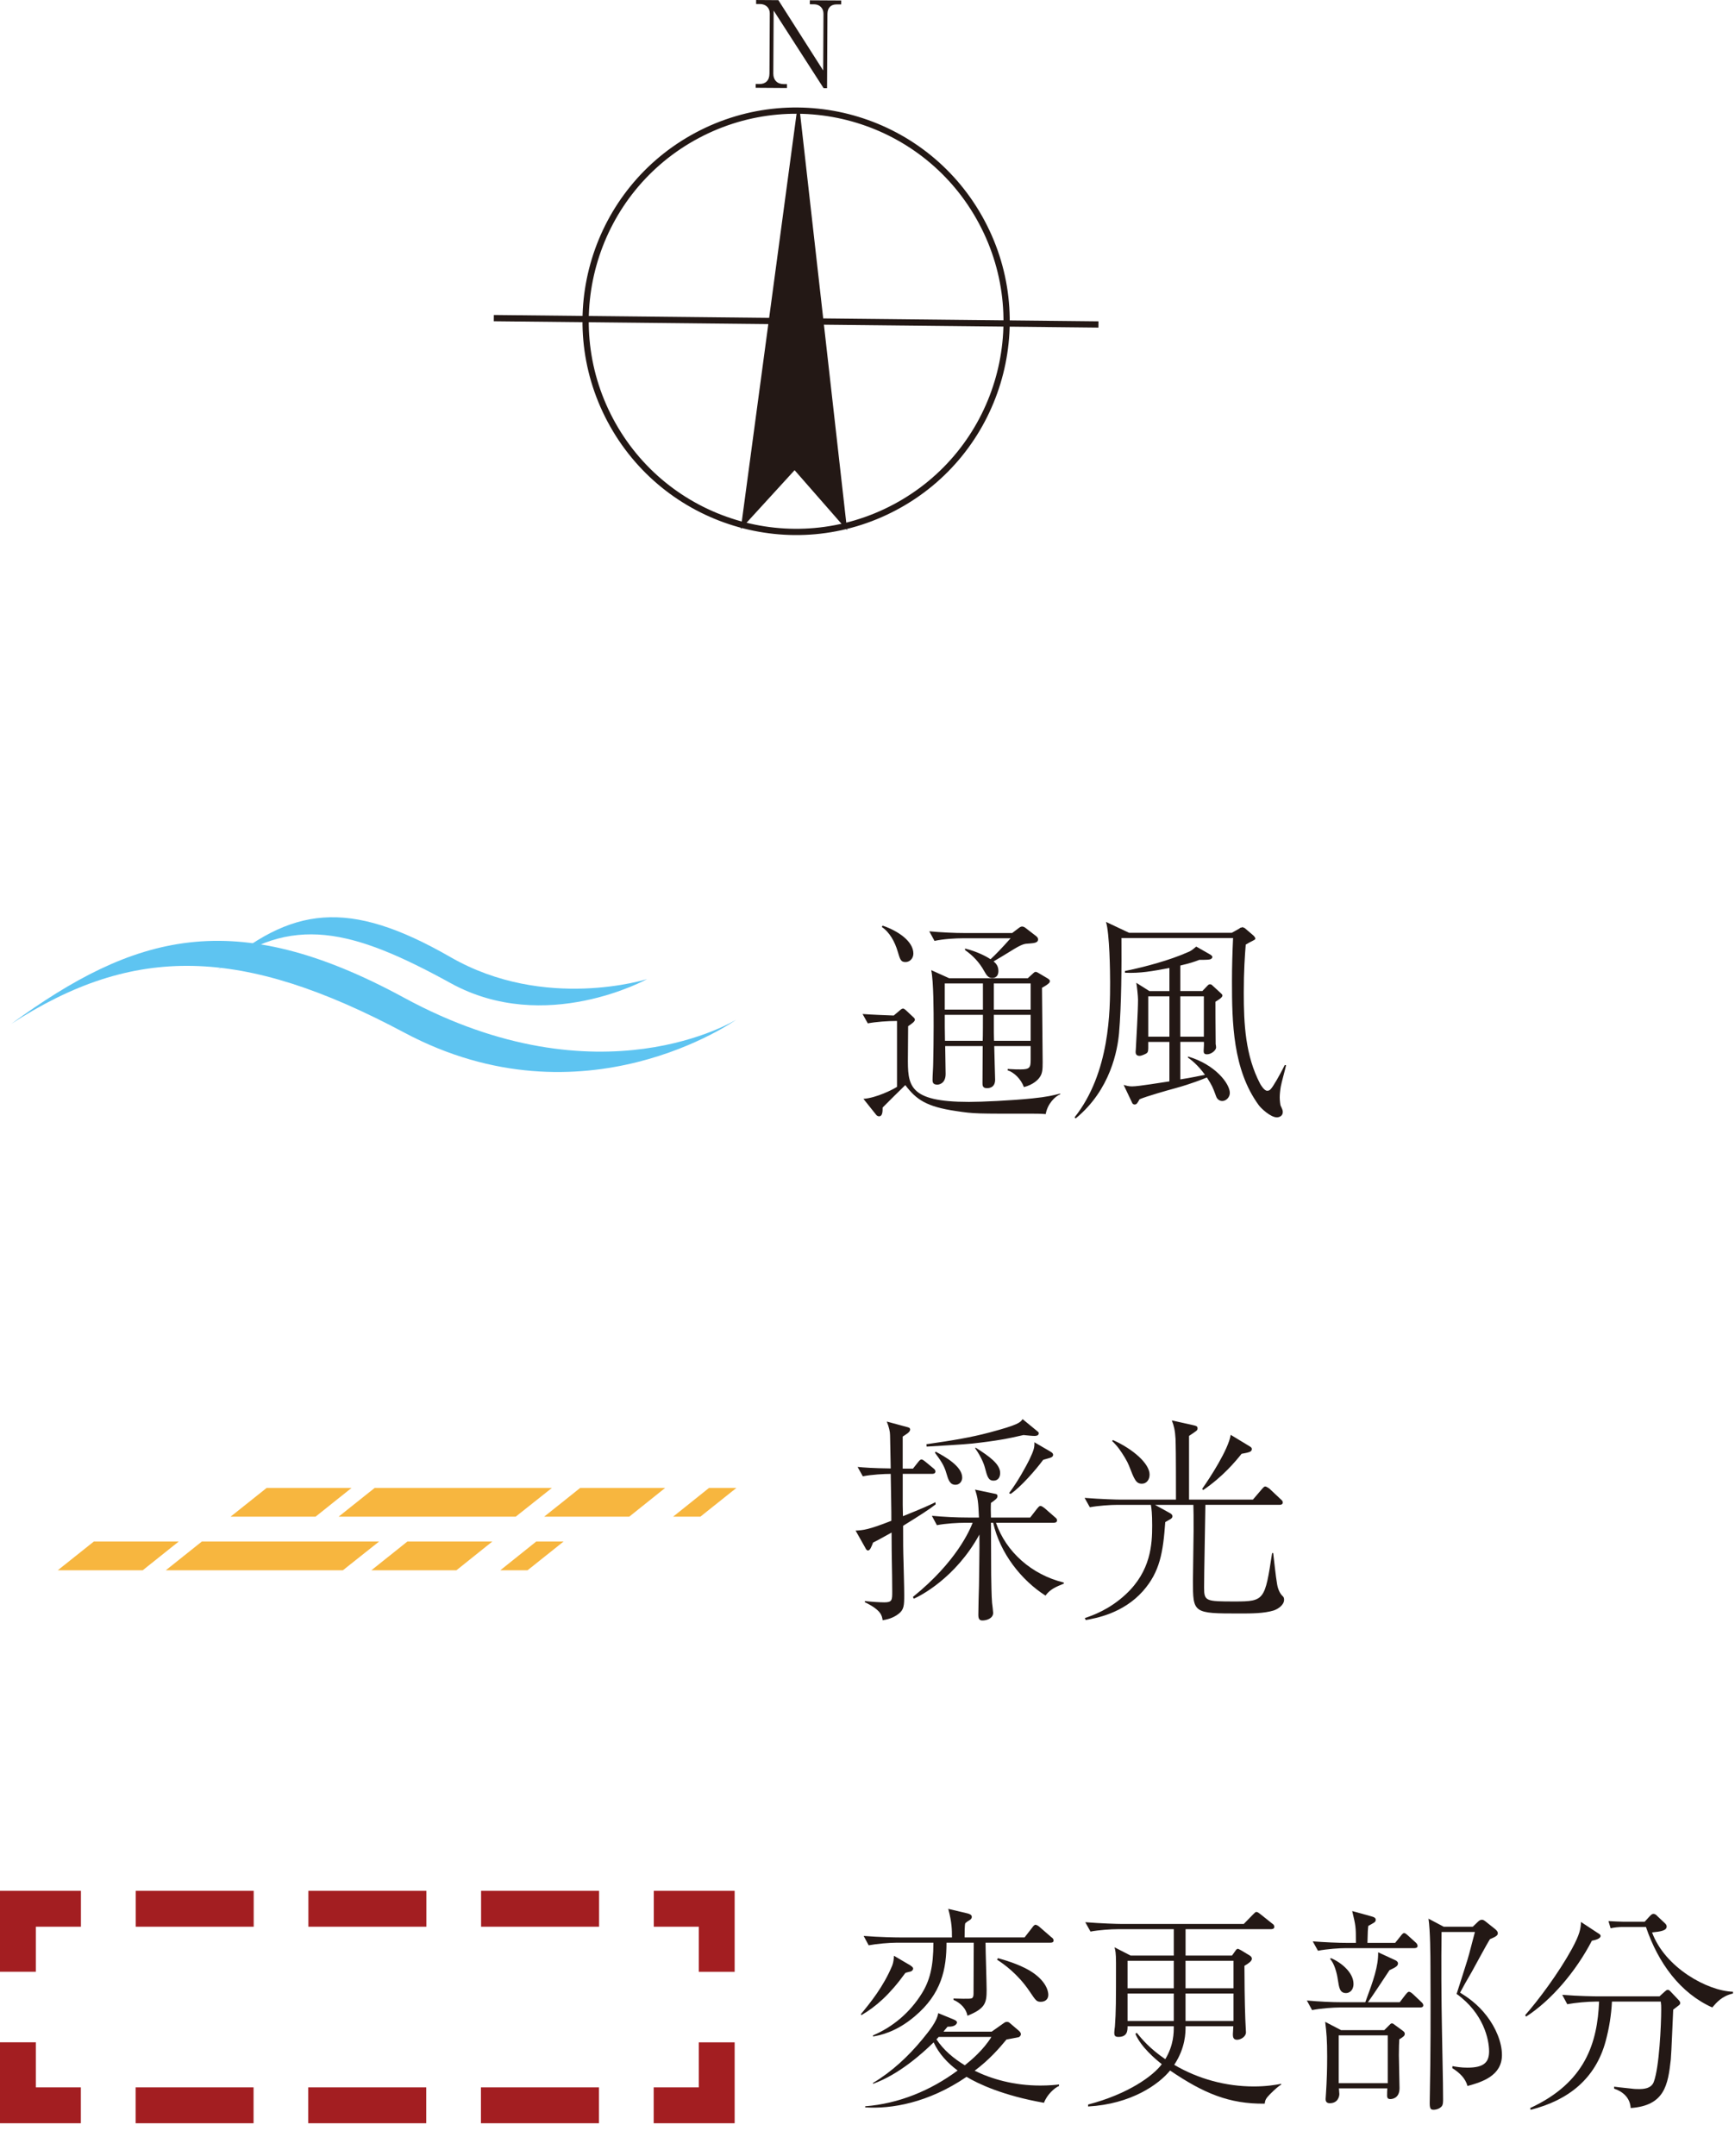 <?xml version="1.0" encoding="UTF-8"?><svg id="_レイヤー_2" xmlns="http://www.w3.org/2000/svg" viewBox="0 0 136.607 169.687"><defs><style>.cls-1{stroke-dasharray:.009 0 0 0;}.cls-1,.cls-2,.cls-3,.cls-4,.cls-5,.cls-6{fill:none;}.cls-1,.cls-3,.cls-5,.cls-6{stroke:#a31e21;stroke-miterlimit:10;stroke-width:2.823px;}.cls-2{stroke-width:.216px;}.cls-2,.cls-4{stroke:#231815;}.cls-7{fill:#5ec4f1;}.cls-4{stroke-width:.493px;}.cls-8{fill:#231815;}.cls-5{stroke-dasharray:9.281 4.307 .009 0 0 0;}.cls-6{stroke-dasharray:.012 0 0 0;}.cls-9{fill:#f7b63f;}</style></defs><g id="_レイヤー_6"><path class="cls-8" d="M71.108,120.072c0,1.288,0,1.871.034,2.936.017.858.052,1.802.052,2.506,0,.824-.017,1.15-.429,1.476-.481.378-.978.463-1.27.515-.052-.36-.103-.79-1.408-1.425l.017-.086c.378.052,1.167.103,1.528.103.618,0,.618-.189.618-.858,0-.326-.017-2.146-.034-2.626,0-.412-.017-.532-.017-2.008-1.013.566-1.219.669-1.459.79-.137.361-.24.618-.395.618-.103,0-.154-.086-.223-.223l-.755-1.339c.601-.035.978-.052,2.815-.772,0-.567,0-.687-.017-1.717-.017-.652-.017-1.322-.034-1.974-.532,0-1.493.052-2.197.189l-.412-.738c.515.051,1.202.103,2.609.12,0-.463-.052-2.249-.052-2.626,0-.274-.086-.635-.257-1.064l1.648.446c.103.034.189.051.189.188,0,.223-.395.412-.584.549v2.523h.807l.395-.498c.103-.137.189-.223.275-.223.103,0,.24.12.326.188l.601.498c.086.069.172.137.172.257,0,.155-.137.189-.257.189h-2.317v2.455q0,.378.017.875c1.631-.652,2.026-.841,2.558-1.099l.017.172c-.481.377-1.202.841-2.558,1.682ZM82.317,125.565c-1.888-1.202-3.571-3.313-4.12-5.733h-.172c0,.652.017,3.519.017,4.103.017.721.017,1.545.069,2.197.017.138.086.687.086.79,0,.429-.498.601-.841.601-.223,0-.326-.103-.326-.446,0-.635.034-1.665.051-2.3,0-.446.052-2.884.034-4.017-1.888,3.451-4.738,4.875-5.167,5.047l-.069-.137c3.45-2.781,4.497-5.304,4.703-5.836h-.601c-.532,0-1.511.051-2.214.189l-.395-.738c.944.086,1.905.137,2.85.137h.858c-.051-1.219-.086-1.545-.309-2.197l1.562.326c.12.017.206.052.206.189,0,.154-.12.257-.515.532-.017.206-.017.807,0,1.15h3.09l.532-.687c.103-.12.172-.223.275-.223s.258.12.326.172l.807.704c.103.086.172.137.172.257,0,.155-.137.189-.258.189h-4.549c.79,2.283,2.798,4.085,5.339,4.704v.086c-.618.257-1.064.429-1.442.944ZM81.442,113c-.189,0-.481-.034-.858-.069-1.185.275-2.146.463-4.034.669-.567.069-3.073.206-3.588.241l-.017-.189c2.146-.309,3.485-.532,4.978-.927,2.249-.601,2.403-.772,2.592-1.047l1.15.944c.086.069.12.086.12.172,0,.206-.258.206-.343.206ZM75.228,116.845c-.446,0-.567-.412-.704-.875-.189-.687-.498-1.082-.91-1.648l.052-.086c.738.395,2.094,1.15,2.094,2.043,0,.274-.189.566-.532.566ZM78.232,116.519c-.412,0-.498-.309-.687-1.03-.017-.085-.206-.738-.772-1.527l.052-.035c1.081.687,1.923,1.288,1.923,1.991,0,.344-.172.601-.515.601ZM82.644,114.734c-.086.034-.446.12-.515.154-.549.755-1.768,2.146-2.558,2.678l-.12-.068c.704-.927,1.356-2.146,1.596-2.626.378-.79.412-.996.395-1.374l1.27.738c.103.069.206.12.206.257,0,.155-.189.223-.275.241Z"/><path class="cls-8" d="M100.297,126.733c-.772.24-1.785.24-2.695.24-3.674,0-3.674-.017-3.674-2.592,0-.618.051-3.347.051-3.896,0-.996,0-1.734-.017-2.06h-3.021l1.15.635c.103.051.223.137.223.257,0,.086-.034.138-.12.206-.154.086-.257.155-.446.258-.172,2.369-.412,3.914-1.768,5.441-1.562,1.751-3.708,2.128-4.497,2.266l-.069-.155c.618-.206,1.94-.669,3.227-1.871,1.974-1.836,2.077-3.931,2.077-5.407,0-.944-.052-1.356-.103-1.631h-2.609c-.601,0-1.545.069-2.197.189l-.412-.738c1.287.103,2.541.137,2.85.137h4.343c0-3.828-.017-4.257-.034-4.789-.034-.652-.137-1.064-.292-1.442l1.699.377c.206.052.326.069.326.24s-.034.172-.669.601v5.012h5.03l.704-.824c.172-.189.189-.206.275-.206s.275.137.326.172l.875.824c.103.086.172.155.172.258,0,.154-.137.188-.258.188h-5.836c-.017,1.339-.103,5.51-.103,6.506,0,1.082.137,1.099,2.42,1.099,2.335,0,2.369-.103,2.935-3.811h.086c.086.687.189,1.768.309,2.455.017.12.12.652.446.944.086.068.103.188.103.274,0,.429-.498.738-.807.841ZM89.912,116.759c-.464,0-.584-.292-1.03-1.442-.12-.309-.446-.858-.772-1.305-.206-.274-.378-.446-.549-.618l.069-.068c1.579.704,2.884,1.854,2.884,2.712,0,.429-.258.721-.601.721ZM98.306,114.287c-.155.051-.292.068-.549.12-.464.583-1.476,1.802-3.021,2.85l-.086-.086c.584-.824,2.077-3.107,2.249-4.257l1.39.841c.24.137.275.188.275.274,0,.155-.12.223-.257.258Z"/><path class="cls-8" d="M82.335,87.674c-.395-.034-.841-.034-1.116-.034-4.326,0-4.48.017-5.94-.206-2.352-.344-3.141-.91-4-2.043-.292.275-1.528,1.511-1.785,1.768,0,.292,0,.687-.275.687-.052,0-.154-.017-.223-.103l-1.013-1.27c1.013-.069,2.335-.738,2.644-.944v-5.184c-.755,0-1.665.069-2.3.189l-.412-.738c.652.052,1.94.103,2.455.12l.446-.377c.137-.12.206-.172.292-.172.069,0,.154.086.206.12l.567.532c.103.086.154.155.154.223,0,.155-.258.326-.532.515,0,.189,0,.412-.017,2.369-.017,2.283-.017,3.588,4.807,3.588,1.013,0,3.279-.103,4.978-.274,1.202-.121,1.631-.241,2.197-.378l.017.052c-.412.154-1.013.755-1.15,1.562ZM71.297,75.709c-.378,0-.429-.206-.618-.841-.223-.755-.635-1.51-1.253-1.922l.069-.103c1.219.412,2.42,1.236,2.42,2.197,0,.395-.292.669-.618.669ZM81.03,74.25c-.36.017-.532.017-1.459.601-.052.034-1.15.704-1.339.807.155.138.378.326.378.755,0,.326-.155.549-.481.549s-.446-.206-.652-.566c-.36-.652-.875-1.202-1.493-1.631v-.12c1.03.258,1.717.652,2.008.841.36-.326.858-.841,1.579-1.648h-3.794c-.515,0-1.493.051-2.197.206l-.412-.755c.91.086,1.957.137,2.85.137h3.674l.498-.377c.086-.069.189-.138.292-.138s.24.086.275.121l.824.635c.103.086.154.155.154.258,0,.274-.326.292-.704.326ZM82.523,77.426c-.069.068-.292.206-.481.309,0,.841.052,4.927.052,5.854,0,.583-.017.91-.258,1.219-.052.085-.429.549-1.219.738-.24-.652-.79-1.167-1.287-1.322l.017-.103c.498.035.772.035.996.035.738,0,.807-.137.807-.772v-1.064h-2.867c0,.395.069,2.42.069,2.644,0,.669-.532.669-.652.669-.343,0-.343-.24-.343-.395,0-.687.017-2.197.017-2.918h-2.953c0,.309.034,1.854.034,2.197,0,.824-.618.841-.652.841-.378,0-.378-.24-.378-.378,0-.377.052-.979.052-1.339.017-.652.034-2.008.034-2.884,0-1.082,0-3.519-.189-4.412l1.408.635h6.197l.429-.395c.052-.052.12-.103.189-.103.051,0,.137.034.189.069l.755.446c.069.051.172.103.172.206,0,.138-.086.172-.137.224ZM77.391,77.391h-3.004v2.06h3.004v-2.06ZM74.387,79.864c0,.687,0,1.356.017,2.042h2.97c.017-.326.017-1.751.017-2.042h-3.004ZM81.15,77.391h-2.901v2.06h2.901v-2.06ZM81.15,79.864h-2.901c0,1.442,0,1.613.017,2.042h2.884v-2.042Z"/><path class="cls-8" d="M100.846,85.494c-.051.292-.086.635-.086.875s.052.618.069.635c.154.326.172.377.172.515,0,.309-.292.412-.464.412-.481,0-1.236-.687-1.442-.979-2.026-2.781-2.094-6.472-2.094-9.733,0-1.15.034-2.249.086-3.399h-8.789c.017,2.214,0,5.304-.189,7.484-.12,1.305-.652,4.446-3.416,6.712l-.086-.086c2.798-3.519,2.798-8.463,2.798-10.643,0-.721-.034-3.828-.326-4.738l1.82.858h8.085l.584-.326.086-.069c.086-.017.103-.017.172-.051l.172.069.704.601c.052.069.137.137.137.24,0,.034-.017.069-.189.155-.189.085-.326.171-.566.309-.069.841-.154,2.077-.154,3.794,0,2.455.12,4.927,1.287,7.158.069.12.326.549.549.549.206,0,.292-.051.755-.841.429-.755.532-.978.635-1.184l.103.017c-.051.274-.378,1.425-.412,1.665ZM96.229,86.644c-.12,0-.378-.068-.481-.377-.275-.755-.309-.824-.721-1.476-.343.137-1.219.498-2.472.841-.755.206-2.266.635-2.832.875-.172.309-.223.412-.395.412-.086,0-.172-.069-.189-.137l-.669-1.408c.223.069.395.12.669.12.515,0,2.317-.309,2.935-.395v-3.107h-1.665v.498c0,.292-.069.36-.154.412-.086.052-.378.189-.532.189-.309,0-.309-.24-.309-.326,0-.051,0-.069.017-.223.034-.635.172-3.004.172-3.879,0-.258-.086-1.082-.137-1.322l1.03.652h1.579v-1.82c-1.356.257-2.283.429-3.502.378v-.138c1.614-.326,3.553-.858,4.944-1.476.258-.103.343-.172.669-.446l.996.566c.206.12.275.172.275.257,0,.086-.103.172-.206.189-.103.034-.687.034-.824.034-.395.155-.704.258-1.493.446v2.009h1.734l.361-.378c.137-.137.137-.154.258-.154.069,0,.103.017.223.137l.618.566c.086.086.12.103.12.189,0,.154-.361.36-.549.48,0,.326,0,1.991.017,3.331.017.034.034.223.034.274,0,.189-.343.532-.721.532-.258,0-.258-.154-.258-.292.017-.24.034-.601.017-.687h-1.854v2.953c.961-.154,1.511-.275,1.94-.36-.567-.79-1.099-1.185-1.339-1.356v-.085c2.129.618,3.296,2.128,3.296,2.867,0,.343-.292.635-.601.635ZM92.075,78.404h-1.665v3.176h1.665v-3.176ZM94.787,78.404h-1.854v3.176h1.854v-3.176Z"/><path class="cls-8" d="M71.709,155.145c-.069.017-.378.085-.429.12-1.236,1.716-2.335,2.661-3.45,3.313l-.052-.069c.755-.91,1.785-2.18,2.472-3.828.103-.274.12-.498.137-.772l1.287.755c.086.069.223.137.223.258,0,.034-.017.154-.189.223ZM82.695,152.879h-5.098c0,.601.086,3.193.086,3.725,0,1.013-.103,1.459-1.511,2.025-.086-.532-.515-.996-1.099-1.253v-.103c.24,0,1.322.051,1.442-.017.12-.069.137-.206.137-.395,0-1.099.017-2.867.017-3.982h-2.146c0,2.06-.378,4.017-2.506,5.802-1.476,1.253-2.764,1.493-3.279,1.579v-.086c1.579-.669,2.918-1.819,3.828-3.278.635-1.013.927-2.112.927-4.017h-2.884c-.601,0-1.562.086-2.214.206l-.395-.738c1.287.103,2.523.12,2.85.12h4.103c0-.583,0-1.167-.292-2.249l1.528.36c.189.051.326.12.326.275,0,.137-.12.223-.154.24q-.24.137-.36.257c-.052.172-.052.755-.052,1.116h4.721l.601-.772c.086-.12.172-.223.257-.223.12,0,.292.137.343.189l.91.79c.103.069.172.137.172.257,0,.155-.137.172-.258.172ZM82.197,165.479c-3.227-.567-5.184-1.494-6.094-2.043-3.021,2.06-5.939,2.541-7.982,2.403v-.086c2.644-.206,5.15-1.236,7.278-2.815-.79-.584-1.476-1.322-1.888-2.215-.807.79-2.695,2.523-4.772,3.262v-.069c1.493-.893,2.781-2.094,3.897-3.45.515-.635,1.133-1.373,1.236-2.043l1.253.515c.103.052.223.103.223.223,0,.052-.086.36-.738.326-.206.24-.257.309-.326.395h3.794l.875-.618c.189-.137.223-.154.343-.154.086,0,.172.051.206.085l.704.601c.12.103.172.189.172.274,0,.138-.086.189-.154.241-.034.017-.824.154-.978.188-.584.704-1.339,1.58-2.506,2.455,1.322.652,3.09,1.167,5.167,1.167.704,0,1.184-.051,1.476-.085v.12c-.343.137-.944.669-1.184,1.322ZM73.906,160.295q-.051.069-.172.189c.566.858,1.356,1.511,2.232,2.043.498-.395,1.459-1.202,2.094-2.232h-4.154ZM81.957,157.531c-.343,0-.395-.085-.893-.824-.927-1.374-2.026-2.146-2.558-2.489l.069-.12c.498.137,1.579.446,2.472.961,1.322.79,1.493,1.631,1.493,1.922,0,.361-.258.549-.584.549Z"/><path class="cls-8" d="M100.864,164.054c-.206.137-.395.274-.858.738-.343.344-.395.481-.429.755-2.798.035-4.824-.824-7.45-2.609-.893,1.099-3.073,2.644-6.454,2.832v-.154c3.159-.824,5.133-2.266,5.802-3.176-.481-.377-1.648-1.356-2.077-2.386l.103-.085c.395.48,1.013,1.236,2.249,2.077.669-1.116.669-2.077.669-2.592h-3.639c0,.326,0,.841-.721.841-.275,0-.326-.12-.326-.326,0-.069.034-.429.051-.498.086-1.185.086-1.923.086-4.995,0-.824-.052-.996-.12-1.236l1.27.652h3.399v-2.077h-4.36c-.601,0-1.562.069-2.197.189l-.412-.738c1.287.103,2.541.138,2.85.138h9.63l.721-.738c.189-.189.206-.206.275-.206s.137.034.309.171l.927.738c.086.052.172.137.172.258,0,.154-.137.188-.258.188h-6.729v2.077h3.656l.258-.36c.052-.086.12-.172.206-.172.052,0,.206.103.258.12l.704.429c.086.069.137.138.137.223,0,.138-.086.275-.584.567,0,.807.017,2.935.069,4.206,0,.171.051.875.051,1.03,0,.343-.412.583-.704.583-.326,0-.326-.274-.326-.446,0-.085.034-.498.034-.618h-3.759c0,.498,0,1.682-.893,3.038,1.905,1.116,4.068,1.7,6.266,1.7.996,0,1.682-.12,2.163-.206l-.017.069ZM92.418,154.304h-3.639v2.163h3.639v-2.163ZM92.418,156.878h-3.639v2.163h3.639v-2.163ZM97.121,154.304h-3.777v2.163h3.777v-2.163ZM97.121,156.878h-3.777v2.163h3.777v-2.163Z"/><path class="cls-8" d="M111.805,157.977h-6.3c-.532,0-1.494.069-2.197.206l-.412-.755c.944.086,1.905.138,2.85.138h1.751c.652-1.751,1.03-2.833,1.013-3.931l1.339.618c.12.052.223.138.223.258,0,.206-.189.309-.669.532-.567.858-1.287,1.957-1.699,2.523h2.506l.446-.584c.086-.103.189-.24.275-.24.103,0,.189.069.326.189l.635.601c.12.103.172.189.172.275,0,.154-.154.171-.257.171ZM111.359,153.308h-5.373c-.549,0-1.511.069-2.214.206l-.412-.738c.961.069,1.905.12,2.867.12h.532c0-1.322-.017-1.339-.292-2.506l1.493.412c.257.069.36.137.36.275,0,.206-.172.24-.584.48-.034.257-.052.463-.069,1.339h2.18l.429-.532c.103-.137.189-.24.275-.24s.155.052.343.223l.549.498c.086.068.172.171.172.292,0,.138-.137.172-.257.172ZM110.175,160.483c-.017.309-.034.584-.034,1.253,0,.412.052,2.214.052,2.592,0,.858-.669.858-.721.858-.206,0-.275-.086-.257-.377,0-.052,0-.275.017-.464h-3.811c0,.103.034.343.034.446,0,.172-.103.721-.755.721-.326,0-.326-.24-.326-.343,0-.086.069-.961.069-1.133.017-.292.052-1.15.052-2.197,0-1.322-.052-1.889-.155-2.729l1.253.652h3.399l.326-.326c.155-.155.189-.206.275-.206s.137.051.275.154l.515.378c.137.103.223.154.223.292,0,.155-.12.24-.429.429ZM105.986,156.844c-.498,0-.549-.412-.652-1.064-.069-.498-.275-1.287-.618-1.63l.086-.052c.807.343,1.768,1.133,1.768,2.025,0,.532-.343.721-.584.721ZM109.265,160.174h-3.862v3.76h3.862v-3.76ZM115.547,164.157c-.172-.601-.601-1.03-1.202-1.408l.017-.155c.309.052.652.12,1.184.12,1.322,0,1.699-.446,1.699-1.287,0-.944-.446-3.004-2.558-4.515.137-.429.841-2.609.858-2.695.069-.206.12-.412.584-2.18h-2.626c-.034,2.352-.017,5.253.034,7.879.017,1.459.086,3.794.086,5.236,0,.206.017.515-.154.652-.206.188-.464.223-.601.223-.326,0-.309-.241-.292-.979.069-3.365.069-6.747.052-10.128,0-1.064-.017-3.021-.155-3.931l1.202.635h2.283l.395-.378c.086-.086.189-.171.326-.171s.24.103.292.137l.755.601c.137.12.206.206.206.326,0,.155-.12.258-.618.463-.258.395-1.219,2.197-1.425,2.558-.326.549-.807,1.408-.927,1.648.515.326,1.356.858,2.111,1.854.687.893,1.184,2.042,1.184,3.055,0,1.631-1.562,2.129-2.712,2.438Z"/><path class="cls-8" d="M125.339,152.725c-1.27,2.438-3.21,4.703-5.184,5.974l-.069-.12c.996-1.116,2.626-3.296,3.673-5.201.635-1.167.704-1.614.721-2.129l1.305.858c.172.103.24.154.24.24,0,.223-.429.326-.687.378ZM132.12,157.857c-.017.017-.172.138-.378.292-.034.618-.137,3.365-.189,3.914-.223,2.008-.481,3.639-3.159,3.828-.052-.807-.601-1.287-1.305-1.527v-.155c.257.034.378.052,1.373.155.24.034.446.034.566.034.292,0,.979,0,1.185-.566.429-1.133.584-4.463.584-5.716,0-.275,0-.309-.034-.601h-3.845c-.052,1.064-.223,2.111-.498,3.125-.79,2.918-2.901,4.635-5.905,5.39l-.034-.138c4.377-2.025,5.287-5.167,5.425-8.377h-.292c-.601,0-1.562.086-2.214.206l-.395-.738c1.287.103,2.523.12,2.85.12h4.807l.395-.36c.12-.103.172-.154.258-.154s.137.051.223.137l.618.652c.052.051.137.154.137.24,0,.103-.052.155-.172.24ZM134.815,157.977c-2.523-1.133-4.257-3.501-5.219-6.334h-1.837c-.275,0-.669.034-.944.103l-.172-.566c.309.017.961.051,1.219.051h1.631l.395-.429c.172-.189.24-.189.309-.189.12,0,.24.103.292.172l.601.566c.069.069.137.137.137.257,0,.326-.481.395-1.15.464,1.013,2.764,4.343,4.601,6.369,4.669v.137c-.875.206-1.27.687-1.631,1.099Z"/><polyline class="cls-3" points="1.411 160.722 1.411 165.677 6.366 165.677"/><line class="cls-1" x1="10.674" y1="165.677" x2="10.683" y2="165.677"/><line class="cls-5" x1="10.683" y1="165.677" x2="51.477" y2="165.677"/><polyline class="cls-3" points="51.477 165.677 56.432 165.677 56.432 160.722"/><line class="cls-6" x1="56.432" y1="155.178" x2="56.432" y2="155.166"/><polyline class="cls-3" points="56.432 155.166 56.432 150.211 51.477 150.211"/><line class="cls-1" x1="47.17" y1="150.211" x2="47.16" y2="150.211"/><line class="cls-5" x1="47.16" y1="150.211" x2="6.366" y2="150.211"/><polyline class="cls-3" points="6.366 150.211 1.411 150.211 1.411 155.166"/><line class="cls-6" x1="1.411" y1="160.71" x2="1.411" y2="160.722"/><path class="cls-8" d="M64.846,6.937l-3.932-6.105-.027,4.962c-.003.492.298.824.818.825h.256s-.002.308-.002.308l-2.461-.017v-.303s.305.005.305.005c.464.001.777-.271.781-.819l.026-4.734c0-.465-.341-.741-.773-.742l-.304-.002.002-.314,1.751.012,3.529,5.534.023-4.456c.004-.456-.318-.751-.734-.752l-.342-.003.002-.313,2.471.014-.002.31h-.36c-.443-.003-.72.254-.724.745l-.031,5.849-.274-.004Z"/><polygon class="cls-8" points="62.861 8.705 66.552 41.393 62.565 36.839 58.478 41.308 62.861 8.705"/><polygon class="cls-2" points="62.861 8.705 66.552 41.393 62.565 36.839 58.478 41.308 62.861 8.705"/><path class="cls-4" d="M77.306,17.487c-4.3-8.075-14.332-11.136-22.418-6.833-8.075,4.305-11.131,14.344-6.83,22.42,4.304,8.083,14.345,11.142,22.421,6.834,8.073-4.3,11.134-14.344,6.827-22.421Z"/><line class="cls-4" x1="38.88" y1="25.034" x2="86.488" y2="25.534"/><polygon class="cls-9" points="15.892 121.311 29.847 121.311 27 123.571 13.056 123.571 15.892 121.311"/><polygon class="cls-9" points="7.387 121.311 14.071 121.311 11.239 123.571 4.549 123.571 7.387 121.311"/><polygon class="cls-9" points="32.074 121.311 38.763 121.311 35.938 123.571 29.242 123.571 32.074 121.311"/><polygon class="cls-9" points="42.22 121.311 44.374 121.311 41.539 123.571 39.393 123.571 42.22 121.311"/><polygon class="cls-9" points="29.499 117.093 43.454 117.093 40.607 119.353 26.663 119.353 29.499 117.093"/><polygon class="cls-9" points="20.994 117.093 27.678 117.093 24.846 119.353 18.156 119.353 20.994 117.093"/><polygon class="cls-9" points="45.681 117.093 52.37 117.093 49.545 119.353 42.848 119.353 45.681 117.093"/><polygon class="cls-9" points="55.826 117.093 57.981 117.093 55.146 119.353 53 119.353 55.826 117.093"/><path class="cls-7" d="M.877,80.579c9.664-7.037,17.472-9.377,30.922-2.071,15.506,8.425,26.182,1.728,26.182,1.728,0,0-12.004,8.556-26.141,1.029-12.786-6.811-21.299-6.966-30.963-.687"/><path class="cls-7" d="M17.136,76.344c5.792-5.026,10.262-5.659,18.328-1.027,7.448,4.29,15.486,1.731,15.486,1.731,0,0-8.015,4.435-15.483.312-7.681-4.222-12.545-5.507-18.331-1.015"/></g></svg>